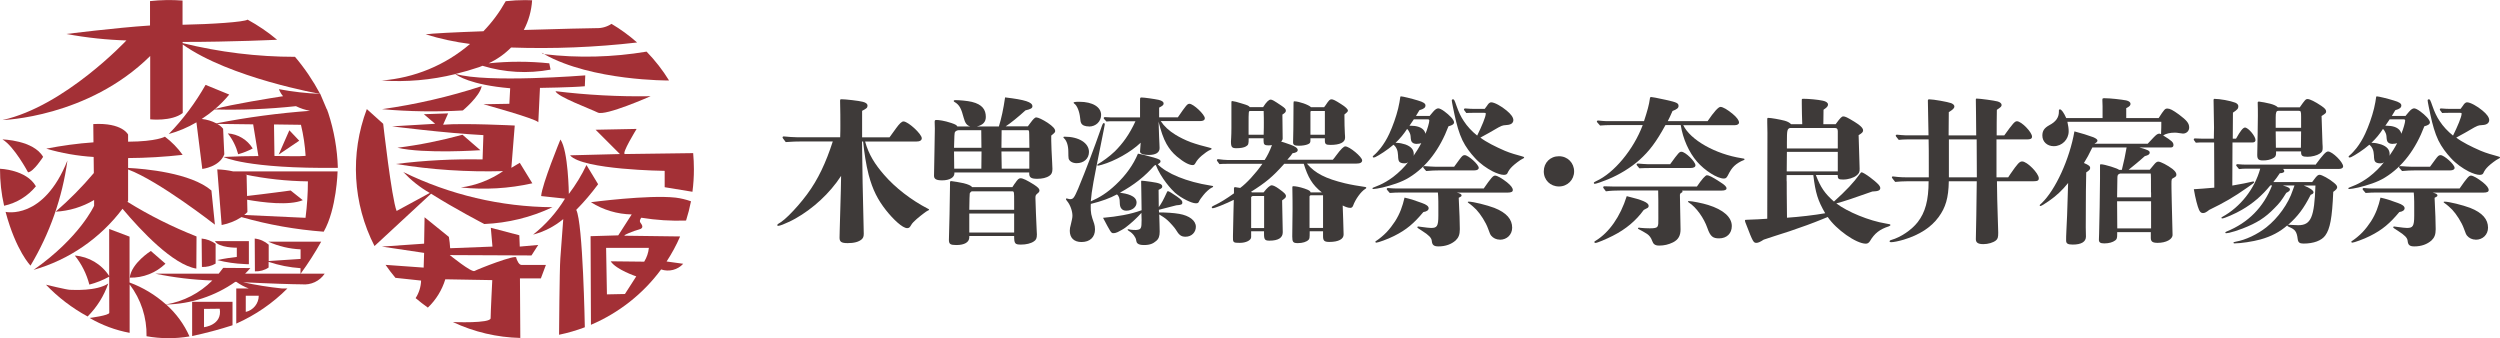 <?xml version="1.0" encoding="UTF-8"?>
<svg id="_レイヤー_2" data-name="レイヤー_2" xmlns="http://www.w3.org/2000/svg" viewBox="0 0 273.63 37.01">
  <defs>
    <style>
      .cls-1 {
        fill: #3e3a39;
      }

      .cls-2 {
        fill: #a33036;
      }
    </style>
  </defs>
  <g id="_レイヤー_2-2" data-name="_レイヤー_2">
    <g id="_レイヤー_1-2">
      <g>
        <path id="_パス_37" class="cls-2" d="M49.82,8.09c.22.18,1.67,1.2,6.02,1.57l-.09,1.7-2.84.05s5.69,1.56,6.01,1.97l.18-3.76s3.53-.05,4.91-.18l.05-1.19s-10.76.86-14.19-.16c.87-.21,1.74-.46,2.59-.75.12-.04.23-.1.35-.14,2.41.74,4.97.88,7.45.42l-.14-.69c-2.21-.23-4.43-.23-6.64,0,.92-.43,1.75-1.01,2.46-1.73,4.6.16,9.21-.02,13.79-.55-.87-.77-1.8-1.45-2.8-2.04-.5.33-1.08.49-1.68.47-.5,0-4.04.08-7.92.2.53-1,.84-2.11.91-3.25-.25,0-.51-.02-.76-.02-.71,0-1.42.04-2.13.12-.67,1.2-1.48,2.3-2.44,3.29-3.12.11-5.75.24-6.32.34,1.59.49,3.21.84,4.86,1.05-2.72,2.33-6.11,3.73-9.68,4,2.71.19,5.43-.05,8.06-.7"/>
        <path id="_パス_38" class="cls-2" d="M56.53,28.19c-.09-.37-4.26,1.28-4.59,1.47s-2.71-1.74-2.71-1.74l8.94.04.74-1.15-2.02.18-.05-1.24-3.12-.82.18,2.06-4.63.18c-.02-.41-.07-.83-.14-1.24l-2.66-2.15-.05,2.89-4.63.32,4.63.69-.05,1.61-4.17-.3c.34.49.7.97,1.08,1.42l2.81.3c-.02.68-.23,1.35-.6,1.92.43.37.88.71,1.34,1.04.89-.85,1.55-1.92,1.91-3.1l5.14.09s-.18,3.58-.18,4.17-4.13.42-4.13.42c2.31,1.09,4.83,1.68,7.38,1.74l-.04-6.52h2.29l.55-1.47h-2.66c-.28,0-.5-.46-.6-.82"/>
        <path id="_パス_39" class="cls-2" d="M65.47,20.17l-1.28-2.11c-.53,1.12-1.18,2.18-1.93,3.17,0,0-.05-4.72-.92-5.96,0,0-2.02,4.91-2.11,6.19l2.61.28c-.92,1.51-2.1,2.84-3.49,3.94,1.21-.32,2.34-.9,3.3-1.7,0,0-.23,3.12-.32,4.31s-.14,8.35-.14,8.35c.96-.2,1.9-.47,2.82-.82,0,0-.2-11.48-.94-12.85.86-.87,1.66-1.81,2.39-2.8"/>
        <g>
          <path class="cls-1" d="M94.69,15.5c.4,1.44,1.09,2.5,2.07,3.63,1.22,1.41,2.95,2.76,4.83,3.73.07.03.1.05.1.09s-.05.07-.17.12c-.1.05-.23.14-.36.24-.5.38-1.23.95-1.42,1.3-.16.28-.24.36-.45.36-.5,0-1.51-.94-2.33-1.98-.87-1.11-1.44-2.19-1.88-3.84-.3-1.16-.49-2.48-.61-3.66h-.12c.05,4.25.07,4.77.17,9.15.02.49.02.75.02.95,0,.3-.07.45-.21.59-.33.3-.87.43-1.55.43s-.89-.14-.89-.59c0-.23,0-.43.02-.9.03-.99.1-3.33.12-4.27.02-.63.02-1.13.03-1.6-1.25,1.93-3.11,3.61-5,4.67-.49.28-1.01.5-1.39.66-.24.09-.4.14-.5.14-.05,0-.1-.03-.1-.07,0-.05.02-.09.12-.16.12-.07.17-.1.3-.19.23-.16.54-.42.85-.73.64-.63,1.39-1.48,2-2.31,1.2-1.61,2.07-3.49,2.81-5.78h-3.26c-.63,0-1.27.02-1.89.07-.33-.43-.35-.47-.35-.5,0-.07.05-.12.14-.12.49.05,1.09.09,1.41.09h4.76c.02-.56.02-1.01.02-1.3,0-.54,0-1.72-.03-2.67,0-.16.03-.19.14-.19.43,0,1.96.17,2.34.28.36.09.52.23.52.42,0,.23-.09.31-.59.57v2.9h3l.73-1.01c.38-.52.61-.73.8-.73.5,0,2,1.37,2,1.84,0,.23-.21.36-.59.36h-5.59Z"/>
          <path class="cls-1" d="M112.49,13.84c.05-.07.17-.24.3-.4.28-.38.47-.59.63-.59.21,0,.71.24,1.25.59.56.38.82.66.82.9,0,.14-.05.19-.43.5v.54c0,.5.05,1.42.1,2.4.02.23.03.57.03.71,0,.38-.09.59-.33.75-.33.23-.8.33-1.34.33-.64,0-.87-.14-.87-.57v-.12h-8.19v.1c0,.45-.54.76-1.34.76-.63,0-.89-.14-.89-.5.03-2.36.09-4.13.09-5.17,0-.31-.02-.56-.02-.73s.05-.21.19-.21c.26,0,.85.07,1.63.33.49.16.61.26.66.38h1.41c-.38-.12-.56-.38-.71-.94-.26-.97-.43-1.41-1.02-1.75-.05-.03-.07-.05-.07-.09,0-.09.05-.1.21-.1.43,0,1.27.07,1.77.19,1.16.28,1.53.87,1.53,1.65,0,.56-.33.89-.97,1.04h2.4c.28-.9.49-1.89.68-3.18,2.2.26,2.99.52,2.99.97,0,.21-.17.31-.76.45-.75.69-1.7,1.46-2.17,1.75h2.45ZM111.07,20.1c.3-.45.43-.59.63-.59.26,0,.69.21,1.46.69.45.3.61.45.61.66,0,.1-.07.21-.21.31-.19.16-.23.21-.23.5s.1,2.93.14,3.59c.02.23.02.31.02.4,0,.42-.09.61-.33.76-.33.23-.85.35-1.41.35-.66,0-.75-.1-.75-.94h-4.91v.14c0,.54-.52.85-1.41.85-.66,0-.82-.1-.82-.57,0-.33.03-1.48.07-2.81.02-.95.05-2.43.05-3.11v-.35c0-.12.03-.16.14-.16.14,0,1.01.16,1.34.23.5.12.85.28.94.43h4.41l.26-.4ZM107.41,14.25h-2.5c-.19.02-.33.1-.4.23-.03.07-.07.42-.09,1.7h3l-.02-1.93ZM104.42,16.58l.02,1.88h2.97l.02-1.88h-3ZM111,22.07c0-1.01,0-1.09-.16-1.13h-4.46c-.07,0-.19.12-.24.23-.02.07-.03.69-.05,1.79h4.91v-.89ZM106.09,23.37v2.08h4.91v-2.08h-4.91ZM112.65,14.74c0-.3,0-.4-.09-.49h-2.93l-.02,1.93h3.06l-.02-1.44ZM109.61,16.58l.03,1.88h3.02v-1.88h-3.06Z"/>
          <path class="cls-1" d="M117.83,17.86c-.43,0-.8-.21-.87-.52-.02-.1-.03-.42-.03-.75,0-.64-.17-1.18-.47-1.46-.05-.05-.07-.07-.07-.1,0-.05.05-.07.14-.07,1.55,0,2.66.69,2.66,1.67,0,.73-.56,1.23-1.35,1.23ZM119.38,22.48c0,.87.03,1.01.38,2.01.05.17.09.38.09.61,0,.87-.56,1.39-1.48,1.39-.83,0-1.28-.47-1.28-1.23,0-.21.03-.4.12-.71.1-.45.17-.69.17-.94,0-.5-.23-1.18-.59-1.61-.1-.12-.12-.16-.12-.21s.03-.07.07-.07.09.02.14.03c.1.03.17.05.24.05.35,0,.45-.14.89-1.16.87-2.1,1.75-4.44,2.48-6.53.19-.57.24-.64.33-.64.07,0,.1.07.1.14,0,.05-.02.16-.09.5l-.33,1.65c-.78,3.87-1.02,5.07-1.11,6.28.97-.42,1.81-.95,2.73-1.82,1.11-1.04,1.93-2.19,2.43-3.4.24.03,1.23.28,1.72.42.64.19.75.26.75.43,0,.1-.05.16-.3.31.95,1.01,3.19,1.93,5.76,2.33.24.03.3.05.3.1s-.03.09-.17.14c-.21.09-.66.5-.89.8-.23.28-.42.54-.5.73-.07.17-.19.17-.36.17-.42,0-1.55-.54-2.26-1.16-.35-.31-1.51-1.55-2.1-3.04l-.17.09c-1.06,1.2-2.2,2.1-3.75,2.95.71.1,1.82.31,1.82,1.08,0,.5-.49.89-1.13.89-.26,0-.45-.09-.57-.28-.09-.12-.14-.35-.14-.61,0-.43-.09-.73-.31-.89-.78.42-1.68.75-2.86,1.04v.16ZM119.19,13.84c-.42,0-.73-.12-.85-.36-.07-.14-.09-.26-.12-.59-.07-.68-.33-1.35-.64-1.55-.05-.03-.07-.07-.07-.1,0-.07.17-.1.63-.1,1.44,0,2.38.57,2.38,1.44,0,.71-.57,1.27-1.32,1.27ZM127.05,13.26c.35.54.9,1.06,1.61,1.49.49.3,1.04.57,1.63.8.64.23,1.48.47,2.01.59.24.05.31.09.31.14s-.03.09-.14.12c-.26.1-.68.42-.94.64-.3.26-.52.5-.68.8-.09.16-.16.23-.3.23-.4,0-.97-.3-1.74-.94-.49-.42-.8-.8-1.13-1.37-.35-.61-.64-1.49-.87-2.45.05,1.61.07,1.98.09,2.38.02.33.02.42.02.52,0,.49-.42.75-1.2.75-.57,0-.94-.14-.94-.36v-.03l.07-.95c-1.09,1.04-2.85,2.01-4.24,2.41-.24.07-.4.1-.43.1-.05,0-.09-.02-.09-.07,0-.03.03-.07.12-.12.42-.24,1.22-.8,1.81-1.37.85-.85,1.58-1.82,2.26-3.3h-2.45c-.24,0-.49,0-.73.03-.28-.3-.3-.33-.3-.36,0-.07.05-.12.14-.12.23.02.52.03.66.03h3.18v-1.88c0-.26.02-.3.16-.3.3,0,1.42.16,1.88.26.36.09.54.21.54.4,0,.16-.09.24-.49.45v1.06h2.05c.92-1.34,1.04-1.48,1.27-1.48.43,0,1.68,1.18,1.68,1.58,0,.21-.19.31-.49.31h-4.36ZM126.91,23.25c.64,0,1.58.05,2.17.16,1.09.19,1.81.73,1.81,1.41,0,.59-.45,1.09-1.13,1.09-.47,0-.71-.17-1.08-.8-.1-.17-.57-.71-.9-1.01-.26-.24-.63-.47-.9-.63.02.78.05,1.42.05,1.89s-.1.78-.38,1.01c-.33.28-.66.45-1.34.45-.71,0-.82-.26-.85-.5-.03-.23-.12-.36-.24-.54-.16-.21-.31-.35-.56-.5-.1-.07-.14-.1-.14-.14s.02-.05.07-.05c.03,0,.16.03.28.05.14.02.33.03.47.03h.12c.54-.05.59-.16.59-1.09,0-.21-.02-.43-.02-.78-.43.49-1.11,1.13-1.74,1.6-.17.14-.61.38-.85.5-.14.07-.31.12-.5.12-.23,0-.31-.17-1.11-1.68,1.58-.14,2.99-.38,4.22-.83-.02-.97-.02-1.22-.03-2.03-.02-.85-.02-.94-.02-1.08,0-.1,0-.12.07-.12.09,0,.42.03,1.02.12.89.12,1.22.26,1.22.5,0,.16-.05.21-.4.38l.02,1.89c.31-.43.5-.78.9-1.65.05-.1.07-.1.1-.1.1,0,.47.23.99.59.5.36.59.47.59.66,0,.21-.12.26-.66.3-.69.17-1.01.26-1.91.49l.02.3h.05Z"/>
          <path class="cls-1" d="M143.07,17.94c.89,1.04,2.03,1.61,4.13,2.12.66.16,1.56.31,2.2.4.1.02.14.03.14.09s-.02.07-.1.12c-.5.31-1.09,1.15-1.34,1.84-.07.17-.16.24-.31.24-.24,0-.5-.09-.83-.26.02.52.09,2.47.1,3.16.02.52-.56.83-1.56.83-.56,0-.69-.14-.69-.63v-.54h-1.46c0,.8-.02.83-.14.95-.21.21-.64.35-1.16.35s-.61-.12-.61-.73c0-1.32.05-2.62.03-3.94l-.02-1.44c0-.09.03-.12.12-.12.21,0,.66.07,1.22.26.54.19.61.26.66.42h1.23c-1.06-.83-1.53-1.68-1.98-3.13h-2.14c-1.28,1.44-2.03,2.05-3.63,3.06l.1.07h1.27c.38-.5.71-.78.89-.78.16,0,.45.14.78.38.63.45.78.61.78.8,0,.16-.09.24-.42.47.03,1.55.07,3.35.07,3.49,0,.61-.49.92-1.46.92-.49,0-.59-.12-.59-.73v-.3h-1.41v.64c0,.35-.56.63-1.23.63-.75,0-.78-.02-.76-.75.03-2.33.09-3.51.09-3.96-1.01.49-2.08.92-2.31.92-.07,0-.1-.05-.1-.1s0-.07.17-.16c.75-.35,1.44-.78,2.26-1.37v-.54c0-.09.05-.14.12-.14.05,0,.36.05.56.09.69-.5,1.67-1.56,2.43-2.64h-3.92c-.26,0-.52,0-.78.03-.26-.35-.28-.38-.28-.42,0-.07.05-.12.14-.12.36.05.82.09,1.04.09h4.05c.31-.49.54-.94.8-1.63-.23.03-.31.03-.38.03-.43,0-.54-.09-.54-.5v-.28h-1.63c0,.64-.02.73-.31.9-.21.12-.56.19-1.04.19s-.59-.12-.59-.73c0-.14.05-.56.05-1.48v-2.81c0-.12.03-.14.1-.14.19.02.54.1,1.09.28.63.19.69.23.82.38h1.46c.36-.57.63-.82.82-.82.17,0,.33.09,1.15.64.42.28.52.4.52.57,0,.14-.07.23-.38.43,0,.87.03,1.75.03,2.62,0,.12-.07.24-.17.33.19.05.5.16,1.04.35.49.17.78.38.78.57s-.19.31-.57.36c-.16.24-.17.26-.57.71h4.98c.16-.17.26-.33.33-.42.59-.8.87-1.04,1.04-1.04.45,0,1.84,1.15,1.84,1.53,0,.23-.21.35-.61.35h-5.4ZM138.31,14.75c.02-.57.02-1.02.02-1.3s0-.75-.02-1.3h-1.48c-.17,0-.17.03-.17,1.51v1.09h1.65ZM137.13,21.45c-.07,0-.14.05-.19.12v3.39h1.42v-3.51h-1.23ZM144.92,11.74s.1-.12.16-.21c.38-.57.47-.66.66-.66.17,0,.42.12,1.04.52.5.31.75.56.75.71,0,.1-.05.17-.38.43,0,1.01.02,1.46.05,2.12.02.17.02.33.02.43,0,.5-.56.78-1.6.78-.5,0-.61-.09-.61-.47v-.26h-1.58v.21c0,.28-.05.35-.28.45-.24.1-.59.16-.99.16-.47,0-.63-.09-.63-.36,0-.14.03-1.22.03-1.46l.02-2.85c0-.16.02-.19.09-.19.49,0,1.58.38,1.82.64h1.42ZM143.43,21.38c-.09.05-.1.09-.1.12v3.45h1.48v-3.58h-1.37ZM143.52,12.14s-.09.05-.09.09v2.52h1.58v-2.6h-1.49Z"/>
          <path class="cls-1" d="M156.49,12.67l.38-.45c.24-.28.42-.36.56-.36.12,0,.38.12.66.33.26.19.54.43.75.66.19.21.31.42.31.54,0,.19-.19.33-.61.43-.94,2.48-2.38,4.43-4.31,5.61-.83.52-1.93.85-2.9,1.09-.36.09-.9.17-1.01.17-.07,0-.1-.02-.1-.07s.03-.07.12-.1c.14-.05.4-.16.68-.28.43-.19.97-.5,1.46-.87.64-.49,1.25-1.09,1.65-1.63-.1.09-.24.14-.42.14-.3,0-.52-.09-.59-.24-.05-.1-.09-.24-.1-.64-.02-.54-.19-.92-.5-1.16-.64.56-1.58,1.16-1.98,1.35-.07.03-.16.05-.19.05-.05,0-.1-.03-.1-.07,0-.07.03-.1.14-.19.21-.17.5-.49.73-.78.33-.43.66-.95.94-1.56.38-.82.75-1.86.97-2.76.1-.45.21-.97.23-1.23,0-.09.03-.1.1-.1.16,0,1.13.23,1.84.45.59.17.82.33.82.54,0,.23-.16.38-.66.52-.14.24-.3.5-.38.63h1.53ZM155.79,23.21c-1.02,1.22-1.84,1.94-3.21,2.62-.68.35-1.77.73-1.94.73-.05,0-.1-.03-.1-.09s.03-.07.14-.14c.26-.17.73-.54,1.09-.92.33-.35.66-.78.92-1.18.54-.85.82-1.65,1.04-2.6.66.14,1.28.36,1.91.59.49.17.73.36.73.57,0,.19-.17.36-.57.42ZM162.39,20.64c.83-1.2,1.04-1.42,1.25-1.42.24,0,.75.3,1.3.73.43.35.64.62.64.85,0,.19-.17.28-.57.28h-5.56c.35.09.52.17.52.31,0,.1-.07.14-.31.26.02.69.05,1.37.09,2.07.02.5.03,1.09.03,1.37,0,.59-.14.92-.45,1.22-.47.42-1.11.66-1.89.66-.54,0-.69-.19-.73-.61-.03-.33-.33-.63-1.04-1.08-.49-.31-.54-.35-.54-.4s.03-.09.09-.09.3.03.54.07c.24.03.64.09.87.09.64,0,.8-.17.8-1.34v-.94c0-.43,0-.83-.02-1.18,0-.09-.02-.35-.03-.42h-4.05c-.4,0-.82.02-1.22.05-.31-.35-.33-.38-.33-.42,0-.07.05-.12.14-.12.3.03.69.05.89.05h9.58ZM155.1,15.75c-.24,0-.42-.05-.52-.16-.14-.12-.16-.28-.19-.71-.02-.21-.12-.42-.21-.56-.03-.05-.12-.17-.17-.21-.4.61-.73,1.01-1.27,1.53h.21c.21,0,.57.07.87.17.63.23.92.57.92,1.06,0,.05,0,.12-.03.19.31-.45.57-.85.85-1.39-.16.05-.28.07-.45.07ZM154.74,13.07c-.14.21-.35.52-.47.69h.14c.16,0,.31.02.45.03.64.09,1.06.38,1.16.85.21-.49.42-1.23.42-1.44,0-.09-.05-.14-.16-.14h-1.55ZM159.16,18.25l.57-.78c.3-.4.38-.49.59-.49.38,0,1.53,1.02,1.53,1.39,0,.17-.17.28-.49.28h-3.78c-.49,0-.99.02-1.48.07-.31-.35-.33-.38-.33-.42,0-.07.05-.12.14-.12.42.03.97.07,1.23.07h2.01ZM162.51,11.91c.1-.14.17-.23.26-.35.1-.16.24-.36.45-.36.35,0,1.11.42,1.67.89.49.4.75.76.75,1.06,0,.17-.1.35-.28.43s-.3.1-.8.14c-.21.02-.73.31-1.58.82-.24.14-.54.3-.95.52.63.49,1.68,1.01,2.67,1.44.61.26,1.37.47,1.82.59.26.07.3.09.3.16,0,.05-.09.09-.19.14-.23.1-.87.59-1.11.83-.26.26-.38.42-.54.76-.05.1-.19.16-.38.16-.3,0-.73-.14-1.22-.38-.64-.33-1.37-.83-1.94-1.46-.5-.54-1.01-1.2-1.37-1.94-.38-.8-.63-1.7-.87-2.81-.1-.47-.3-1.41-.3-1.56,0-.07.05-.12.14-.12.1,0,.14.02.4.78.21.59.45,1.13.78,1.61.36.56.89,1.13,1.46,1.58.5-1.02.94-2.05.94-2.4,0-.07-.03-.09-.16-.09h-1.22c-.24,0-.5,0-.75.02-.24-.31-.26-.35-.26-.38,0-.07.05-.12.14-.12.33.03.78.05.99.05h1.15ZM164.16,26.23c-.38,0-.73-.17-.94-.43-.09-.1-.16-.24-.35-.78-.24-.68-.82-1.58-1.28-2.07-.23-.23-.52-.5-.85-.73-.05-.03-.09-.07-.09-.1s.03-.05.1-.05c.49,0,2.01.38,2.8.68,1.37.54,1.96,1.27,1.96,2.17,0,.75-.56,1.32-1.35,1.32Z"/>
          <path class="cls-1" d="M184.23,13.69c.78,1.63,3.52,3.18,6.41,3.63.26.03.3.05.3.12,0,.05-.03.07-.12.1-.33.12-.75.38-1.01.63-.26.26-.42.49-.71,1.06-.14.26-.23.31-.43.31-.71,0-2.08-.87-2.92-1.84-.89-1.02-1.55-2.5-1.79-4.01h-1.67c-1.01,1.84-1.75,2.83-2.85,3.82-.92.82-2.2,1.61-3.45,2.12-.57.24-1.3.49-1.44.49-.07,0-.1-.03-.1-.09,0-.07.03-.1.26-.21,1.94-.87,4.08-3.44,5.09-6.13h-3.47c-.4,0-.8.02-1.2.05-.33-.36-.35-.4-.35-.43,0-.07.05-.12.14-.12.3.03.69.07.89.07h4.13c.38-1.15.56-1.84.63-2.38.03-.23.05-.26.16-.26.09,0,.61.09,1.6.31,1.16.26,1.39.35,1.39.66,0,.23-.16.36-.66.56-.16.38-.4.89-.52,1.11h4.36c.71-1.04,1.18-1.56,1.41-1.56.26,0,.78.3,1.35.78.43.36.68.69.68.94,0,.16-.19.28-.43.28h-5.64ZM180.17,22.84c-.07.03-.1.05-.26.14-.83,1.15-1.94,2.1-3.39,2.83-.75.38-1.7.78-1.89.78-.07,0-.12-.03-.12-.09,0-.07.02-.09.17-.17,1.44-.89,2.66-2.6,3.37-4.86,1.74.42,2.4.71,2.4,1.06,0,.1-.05.19-.14.24l-.14.07ZM185.72,20.43c.56-.82.94-1.25,1.11-1.25.21,0,.59.19,1.39.71.57.36.75.54.75.73,0,.16-.19.24-.54.24h-4.31s.03.07.03.1c0,.07-.02.09-.12.14-.09.03-.12.09-.16.21.07,3.8.07,3.37.07,3.8,0,.64-.21,1.11-.83,1.42-.49.24-.97.35-1.51.35-.45,0-.64-.16-.76-.5-.12-.36-.33-.62-.57-.78-.3-.19-.64-.38-.82-.47-.12-.05-.17-.09-.17-.14,0-.03.02-.07.09-.07h.05l.14.02c.35.03.63.05,1.01.05.99,0,.94-.14.94-1.08,0-1.61,0-2.62-.02-3.06h-4.17c-.5,0-1.04.02-1.55.09-.28-.36-.3-.4-.3-.43,0-.07.05-.12.14-.12.38.02.89.03,1.13.03h8.98ZM182.81,17.96c.92-1.27,1.01-1.35,1.23-1.35.42,0,1.53,1.08,1.53,1.48,0,.19-.19.3-.56.3h-4.24c-.43,0-.9,0-1.34.03-.28-.33-.3-.36-.3-.4,0-.07.05-.12.14-.12.36.03.83.07,1.06.07h2.47ZM188.17,26.09c-.68,0-.97-.19-1.3-1.15-.36-1.04-1.2-2.26-2.03-2.78-.05-.03-.09-.07-.09-.1s.03-.05.1-.05c.33,0,1.51.23,2.1.42,1.68.52,2.6,1.34,2.6,2.31,0,.82-.56,1.35-1.39,1.35Z"/>
          <path class="cls-1" d="M198.75,19.16c.52,1.35.97,2.01,1.98,2.9,1.35-1.22,2.15-2.07,2.81-2.99.12-.17.16-.21.23-.21.09,0,.5.24.9.54.83.63,1.13.94,1.13,1.18,0,.26-.23.36-.87.38-1.93.69-3.19,1.11-3.94,1.3,1.23.94,3.61,1.91,5.4,2.2.43.07.52.09.52.16s-.05.1-.19.16c-.97.31-1.55.76-2.05,1.61-.12.19-.26.28-.45.28-1.06,0-3.26-1.56-4.17-2.92-.21.09-.43.17-.64.26-.97.4-2.2.85-3.54,1.3-.09.03-.66.21-1.68.54-.21.07-.59.19-1.15.38-.4.26-.61.35-.8.35-.31,0-.38-.09-1.11-2l-.09-.23c-.03-.09-.05-.16-.05-.21,0-.09.03-.09.5-.1.4,0,1.49-.07,1.94-.1l.02-9.39c0-.54-.02-.64-.02-1.08v-.43c0-.1.02-.14.09-.14.33,0,1.27.17,1.81.31.3.09.49.17.71.38h1.22c-.02-.73-.05-1.46-.05-2.19v-.47c0-.09.03-.12.16-.12.57,0,1.6.09,2.14.21.36.07.57.23.57.42,0,.17-.1.31-.49.57l-.02,1.58h1.35c.5-.69.66-.85.83-.85.21,0,.43.1,1.23.59.63.38.94.69.94.94,0,.19-.12.3-.49.52.03.78.09,2.66.09,2.95,0,.19.02.56.02.71.02.38-.07.54-.33.75-.31.26-.92.45-1.48.45-.5,0-.59-.07-.59-.5h-2.4ZM195.58,16.62l-.02,2.14h5.59v-2.14h-5.57ZM195.56,19.84c0,.42,0,1.75.03,3.99,1.35-.09,2.99-.28,4.18-.49-.8-1.39-1.06-2.19-1.3-4.18h-2.92v.68ZM201.15,14.37c0-.26-.09-.36-.31-.36h-4.93c-.3.1-.33.26-.33,1.58v.66h5.57v-1.88Z"/>
          <path class="cls-1" d="M219.8,19.41c.09-.14.14-.23.23-.35.8-1.16,1.01-1.39,1.3-1.39.54,0,1.82,1.3,1.82,1.84,0,.26-.14.33-.64.33h-3.94c.02,2.66.14,5.02.14,5.63,0,.49-.05.69-.26.85-.3.24-.85.4-1.37.4-.57,0-.82-.16-.82-.54,0-.14.03-1.6.05-2.57,0-.09.03-2.73.05-3.77h-3.06c-.03,1.81-.35,2.88-1.11,3.91-.82,1.13-2.1,1.96-3.82,2.48-.54.16-1.11.28-1.39.28-.1,0-.16-.03-.16-.09,0-.07.05-.12.19-.16,1.01-.28,2.22-1.09,2.88-1.94.83-1.06,1.2-2.4,1.2-4.48h-2.31c-.49,0-.92.03-1.35.07l-.26-.33c-.07-.09-.1-.14-.1-.17,0-.05.03-.1.12-.1.23.03.75.1,1.51.1h2.41v-1.27c0-.75,0-2.66-.02-2.88h-2.38c-.3,0-.59.02-.89.05-.31-.38-.33-.42-.33-.45,0-.07.05-.12.14-.12.31.03.73.07.92.07h2.53c-.05-3.25-.07-3.63-.07-3.78,0-.1.03-.16.14-.16.47,0,2.03.28,2.41.42.21.09.35.21.35.35,0,.21-.16.36-.61.63l-.02,2.55h3.02c0-.99,0-1.27-.02-2.34l-.02-1.55c0-.12.02-.14.1-.14.35,0,1.91.21,2.27.31.28.07.45.23.45.38,0,.17-.07.24-.52.54-.02,1.22-.02,1.6-.02,2.8h.83c.95-1.32,1.15-1.55,1.39-1.55.49,0,1.65,1.2,1.65,1.68,0,.23-.16.31-.57.31h-3.32v4.15h1.23ZM216.35,15.26h-3.04v4.15h3.06l-.02-4.15Z"/>
          <path class="cls-1" d="M236.27,12.92c.61-.94.69-1.04.95-1.04.28,0,.59.16,1.28.66.85.64,1.11.95,1.11,1.42,0,.38-.3.66-.68.66-.07,0-.21-.02-.38-.05-.28-.05-.36-.05-.56-.05-.45,0-.92.1-1.23.3.95.59,1.13.75,1.13,1.06,0,.16-.1.26-.28.26h-3.45c.94.26,1.13.36,1.13.57,0,.17-.14.28-.54.38-.31.26-.59.54-.9.78l-.87.71h2.31c.17-.19.26-.3.45-.54.19-.24.33-.35.49-.35.26,0,1.02.4,1.55.8.31.26.43.43.43.63,0,.16-.09.24-.31.35s-.23.14-.23.66c0,.09,0,.71.03,1.86l.09,3.7c.02.5-.71.89-1.63.89-.56,0-.75-.14-.75-.54v-.63h-3.68v.19c0,.45-.03.57-.21.71-.28.21-.69.33-1.2.33-.43,0-.61-.1-.59-.45l.02-.61c.03-1.25.1-4.51.1-6.04v-1.44c0-.09.03-.12.1-.12.4,0,1.89.47,1.98.61h.31c.23-.92.38-1.63.52-2.45h-3.75c-.38.8-.59,1.16-.92,1.7.54.23.68.35.68.54,0,.16-.05.23-.43.49-.02.59-.05,2.8-.05,6.02,0,.5.02.97.02,1.01,0,.56-.5.87-1.44.87-.56,0-.73-.12-.73-.45,0-.24,0-.56.03-1.08.05-.64.1-2.15.19-5.21-.69.85-1.3,1.41-2.12,1.98-.5.35-.82.54-.92.54-.03,0-.07-.03-.07-.07,0-.05.02-.07.21-.24,1.51-1.44,3.06-4.81,3.59-7.86.64.16,1.63.47,2.07.64.31.14.45.24.45.38,0,.1-.09.19-.33.33h5.83c.31-.33.57-.61.64-.68.3-.31.45-.42.61-.42.05,0,.1,0,.21.05.03-.68.03-.87.03-1.35h-10.28c.1.47.14.73.14,1.04,0,.9-.73,1.63-1.63,1.63-.73,0-1.25-.49-1.25-1.16,0-.52.21-.83.75-1.13.73-.38,1.06-.85,1.06-1.48v-.14c0-.07.05-.12.12-.12.16,0,.43.38.68.95h3.98v-1.3c0-.09-.02-.3-.02-.61v-.07c0-.17.02-.19.23-.19.64,0,1.84.14,2.38.24.31.07.47.21.47.38s-.12.3-.47.47v1.08h3.54ZM235.43,21.06c0-1.28,0-2.01-.03-2.07h-3.35c-.28.12-.3.16-.3.63-.02,1.04-.03,1.7-.03,1.98h3.72v-.54ZM231.72,22.03l.02,2.97h3.7v-2.97h-3.72Z"/>
          <path class="cls-1" d="M244.73,15.19c.5-.89.78-1.23.99-1.23.35,0,1.15.94,1.15,1.37,0,.16-.12.26-.3.26h-2.22l-.02,4.72c1.11-.19,1.65-.3,2.14-.42.07-.02.12-.03.16-.03.05,0,.09.03.09.09s-.05.09-.76.59c-1.48,1.04-2.5,1.63-4.15,2.43-.33.26-.49.35-.69.35-.19,0-.31-.1-.43-.35-.17-.38-.4-1.25-.57-2.26.85-.05,1.02-.07,2.24-.17l-.02-4.95h-1.13c-.28,0-.59,0-.87.03-.21-.28-.23-.31-.23-.35,0-.07.05-.12.14-.12.28.02.66.03.83.03h1.23c0-.42.02-.82.02-1.23l-.05-2.99c0-.1.02-.14.09-.14.61,0,1.75.21,2.29.42.21.09.33.23.33.38,0,.26-.07.36-.59.71l-.02,2.85h.36ZM253.42,18.06c.85-1.15,1.16-1.48,1.39-1.48.47,0,1.65,1.16,1.65,1.63,0,.17-.17.28-.45.28h-6.13c.1.09.14.16.14.23,0,.16-.17.23-.49.24-.28.42-.38.56-.71.97h4.25c.09-.12.16-.21.21-.28.31-.42.43-.52.61-.52.23,0,1.04.43,1.56.87.26.21.36.35.36.5,0,.14-.14.3-.43.5-.12,2.88-.35,4.05-.87,4.77-.4.56-1.27.89-2.38.89-.43,0-.59-.12-.64-.49-.1-.82-.28-1.06-.97-1.34-.1-.05-.16-.09-.16-.14v-.03c-.83.73-1.77,1.22-2.95,1.55-.83.23-2.15.43-2.85.43-.07,0-.1-.02-.1-.07s.05-.09.26-.12c1.08-.19,2.36-.8,3.35-1.58,1.27-1.01,2.4-2.57,2.88-4.05.14-.4.16-.45.19-.52h-1.28c.59.17.78.28.78.43,0,.14-.1.23-.4.38-.56.89-.73,1.11-1.3,1.68-1.01,1.04-1.91,1.61-3.47,2.22-.64.24-1.08.38-1.48.47-.17.03-.28.05-.33.05s-.09-.02-.09-.07.02-.07.14-.12c2.38-.97,4.03-2.64,4.98-5.05h-.19c-.9,1.11-1.91,1.98-3.11,2.67-.66.4-1.94.95-2.15.95-.05,0-.1-.02-.1-.07,0-.03.03-.07.1-.1,1.98-1.08,3.54-3.07,4.15-5.28h-1.56c-.24,0-.52.02-.76.05-.3-.35-.31-.38-.31-.42,0-.07.05-.12.14-.12.3.03.69.05.89.05h7.64ZM251.72,11.74c.56-.8.64-.9.85-.9.24,0,.82.28,1.51.75.38.26.52.42.52.61,0,.17-.05.21-.5.5.07,2.2.09,2.62.1,3.02.02.21.02.38.02.5,0,.31-.07.43-.35.61-.28.19-.85.33-1.3.33-.56,0-.71-.1-.71-.49v-.1h-2.74v.19c0,.3-.07.43-.35.57-.31.16-.64.23-1.08.23-.49,0-.63-.14-.63-.61.02-1.42.07-2.86.07-4.27,0-.49,0-.97-.02-1.44,0-.1.05-.12.16-.12s.97.16,1.2.23c.4.1.69.24.85.4h2.4ZM251.86,12.76c0-.57-.03-.63-.26-.63h-2.24c-.21,0-.28.17-.28.71v1.15h2.78v-1.23ZM249.08,14.38c.02.92.02,1.13.02,1.79h2.74l.02-1.79h-2.78ZM252.16,20.31c.64.24,1.06.54,1.06.73,0,.12-.07.19-.31.28-.76,1.49-1.39,2.34-2.48,3.3.03,0,.07-.02.12-.02.21,0,.54.05.99.05,1.41,0,1.77-.87,1.89-4.34h-1.27Z"/>
          <path class="cls-1" d="M263.3,12.67l.38-.45c.24-.28.42-.36.56-.36.12,0,.38.12.66.33.26.19.54.43.75.66.19.21.31.42.31.54,0,.19-.19.33-.61.43-.94,2.48-2.38,4.43-4.31,5.61-.83.52-1.93.85-2.9,1.09-.36.09-.9.17-1.01.17-.07,0-.1-.02-.1-.07s.03-.07.12-.1c.14-.05.4-.16.68-.28.43-.19.97-.5,1.46-.87.64-.49,1.25-1.09,1.65-1.63-.1.09-.24.14-.42.14-.3,0-.52-.09-.59-.24-.05-.1-.09-.24-.1-.64-.02-.54-.19-.92-.5-1.16-.64.56-1.58,1.16-1.98,1.35-.07.03-.16.05-.19.05-.05,0-.1-.03-.1-.07,0-.07.03-.1.14-.19.21-.17.5-.49.73-.78.33-.43.66-.95.94-1.56.38-.82.75-1.86.97-2.76.1-.45.21-.97.23-1.23,0-.09.03-.1.1-.1.16,0,1.13.23,1.84.45.59.17.82.33.82.54,0,.23-.16.38-.66.52-.14.24-.3.5-.38.63h1.53ZM262.61,23.21c-1.02,1.22-1.84,1.94-3.21,2.62-.68.35-1.77.73-1.94.73-.05,0-.1-.03-.1-.09s.03-.07.14-.14c.26-.17.73-.54,1.09-.92.33-.35.66-.78.92-1.18.54-.85.82-1.65,1.04-2.6.66.14,1.28.36,1.91.59.49.17.73.36.73.57,0,.19-.17.36-.57.42ZM269.2,20.64c.83-1.2,1.04-1.42,1.25-1.42.24,0,.75.3,1.3.73.43.35.64.63.64.85,0,.19-.17.28-.57.28h-5.56c.35.09.52.17.52.31,0,.1-.07.14-.31.26.02.69.05,1.37.09,2.07.02.5.03,1.09.03,1.37,0,.59-.14.92-.45,1.22-.47.42-1.11.66-1.89.66-.54,0-.69-.19-.73-.61-.03-.33-.33-.63-1.04-1.08-.49-.31-.54-.35-.54-.4s.03-.09.09-.09.3.03.54.07c.24.03.64.09.87.09.64,0,.8-.17.8-1.34v-.94c0-.43,0-.83-.02-1.18,0-.09-.02-.35-.03-.42h-4.05c-.4,0-.82.02-1.22.05-.31-.35-.33-.38-.33-.42,0-.07.05-.12.14-.12.3.03.69.05.89.05h9.58ZM261.91,15.75c-.24,0-.42-.05-.52-.16-.14-.12-.16-.28-.19-.71-.02-.21-.12-.42-.21-.56-.03-.05-.12-.17-.17-.21-.4.61-.73,1.01-1.27,1.53h.21c.21,0,.57.07.87.17.63.23.92.57.92,1.06,0,.05,0,.12-.03.19.31-.45.57-.85.85-1.39-.16.05-.28.07-.45.07ZM261.55,13.07c-.14.21-.35.52-.47.69h.14c.16,0,.31.02.45.03.64.09,1.06.38,1.16.85.21-.49.42-1.23.42-1.44,0-.09-.05-.14-.16-.14h-1.55ZM265.97,18.25l.57-.78c.3-.4.38-.49.59-.49.38,0,1.53,1.02,1.53,1.39,0,.17-.17.28-.49.28h-3.78c-.49,0-.99.02-1.48.07-.31-.35-.33-.38-.33-.42,0-.07.05-.12.14-.12.42.03.97.07,1.23.07h2.01ZM269.32,11.91c.1-.14.17-.23.26-.35.1-.16.24-.36.45-.36.35,0,1.11.42,1.67.89.49.4.75.76.75,1.06,0,.17-.1.35-.28.43-.17.09-.3.1-.8.14-.21.02-.73.31-1.58.82-.24.14-.54.3-.95.52.63.49,1.68,1.01,2.67,1.44.61.26,1.37.47,1.82.59.26.07.3.09.3.16,0,.05-.09.09-.19.14-.23.1-.87.59-1.11.83-.26.26-.38.42-.54.76-.05.1-.19.16-.38.16-.3,0-.73-.14-1.22-.38-.64-.33-1.37-.83-1.94-1.46-.5-.54-1.01-1.2-1.37-1.94-.38-.8-.63-1.7-.87-2.81-.1-.47-.3-1.41-.3-1.56,0-.07.05-.12.14-.12.1,0,.14.02.4.78.21.59.45,1.13.78,1.61.36.56.89,1.13,1.46,1.58.5-1.02.94-2.05.94-2.4,0-.07-.03-.09-.16-.09h-1.22c-.24,0-.5,0-.75.02-.24-.31-.26-.35-.26-.38,0-.07.05-.12.14-.12.33.03.78.05.99.05h1.15ZM270.97,26.23c-.38,0-.73-.17-.94-.43-.09-.1-.16-.24-.35-.78-.24-.68-.82-1.58-1.28-2.07-.23-.23-.52-.5-.85-.73-.05-.03-.09-.07-.09-.1s.03-.05.1-.05c.49,0,2.01.38,2.8.68,1.37.54,1.96,1.27,1.96,2.17,0,.75-.56,1.32-1.35,1.32Z"/>
          <path class="cls-1" d="M168.97,18.76c0-.95.7-1.66,1.66-1.66s1.66.74,1.66,1.66-.72,1.65-1.66,1.65-1.66-.7-1.66-1.65Z"/>
        </g>
        <path id="_パス_40" class="cls-2" d="M75.89,16.76s-7.07.1-7.49.1,1.28-2.75,1.28-2.75l-4.49.09,2.66,2.66-5.46.14c1.38,1.6,10.36,1.7,10.36,1.7v1.79l3.04.5c.11-.82.16-1.65.16-2.48,0-.59-.03-1.17-.08-1.74"/>
        <path id="_パス_41" class="cls-2" d="M59.42,5.9s.1.01.14.02c-.09-.05-.19-.1-.28-.16l.14.14Z"/>
        <path id="_パス_42" class="cls-2" d="M59.56,5.93c5.25,2.95,13.67,2.88,13.67,2.88-.7-1.14-1.53-2.2-2.46-3.16-3.7.62-7.48.72-11.21.28"/>
        <path id="_パス_43" class="cls-2" d="M64.69,22.14c1.33.84,2.87,1.3,4.45,1.33l-1.47,2.29-3.03.09.04,9.7c3.05-1.3,5.71-3.39,7.68-6.06.86.29,1.81.05,2.42-.62l-1.82-.25c.57-.87,1.07-1.79,1.48-2.74,0,0-5.67-.08-6.04-.08s1.01-.55,1.56-.69.32-.5.14-.73.09-.55.09-.55c1.62.26,3.26.37,4.9.31.22-.69.4-1.4.54-2.11-.54-.19-1.11-.33-1.68-.4-2.98-.33-9.26.5-9.26.5M71.02,27.13c-.05.54-.23,1.05-.51,1.51l-3.67-.04c.6.92,2.8,1.65,2.8,1.65l-1.24,1.93-1.97.04-.09-5.09s4.68,0,4.68,0Z"/>
        <path id="_パス_44" class="cls-2" d="M53,24.52c2.59-.11,5.13-.73,7.47-1.84-5.66-.04-11.24-1.36-16.33-3.85.85.9,1.82,1.68,2.9,2.29l-3.63,1.97c-.55-1.38-1.47-9.54-1.47-9.54l-1.79-1.61c-1.85,4.89-1.54,10.34.84,14.99l6.19-5.73c2.6,1.65,5.81,3.31,5.81,3.31"/>
        <path id="_パス_45" class="cls-2" d="M58.27,20.07l-1.38-2.25-.92.55.37-4.63s-5.55-.28-7.84-.09l.55-1.24-2.66.09,1.24,1.05-4.72.28s5.69.73,10,.96l-.09,2.66c-3.17-.06-6.34.1-9.49.5,3.88.63,7.81.89,11.74.78-1.38.95-2.97,1.57-4.63,1.79,2.62.27,5.27.12,7.84-.46"/>
        <path id="_パス_46" class="cls-2" d="M50.61,14.75c-2.33.64-4.71,1.12-7.11,1.42,2.93.69,9.08.27,9.08.27l-1.97-1.7h0Z"/>
        <path id="_パス_47" class="cls-2" d="M50.66,12.09s1.88-1.56,2.06-2.66c-3.56,1.16-7.21,2-10.91,2.52,2.94.26,5.9.31,8.85.14"/>
        <path id="_パス_48" class="cls-2" d="M65.43,12.32c.82.41,5.78-1.79,5.78-1.79-3.48.06-6.96-.13-10.41-.55.18.6,3.81,1.93,4.63,2.34"/>
        <path id="_パス_22" class="cls-2" d="M.27,13.14s9.34-.26,16.17-7.01v6.93s2.34.26,3.56-.69v-7.5c5.16,3.67,15.04,5.41,15.04,5.41-.77-1.45-1.69-2.81-2.75-4.06-4.15,0-8.27-.51-12.3-1.5v-.13c5.5,0,10.34-.24,10.34-.24-1-.84-2.08-1.57-3.23-2.2-.37.26-3.93.5-7.12.56V.06c-1.18-.09-2.37-.07-3.56.06v2.67c-3.82.25-9.15.93-9.15.93,2.21.41,4.45.65,6.69.71h-.13S7.09,11.63.27,13.14"/>
        <path id="_パス_23" class="cls-2" d="M24.93,14.6c.54.67.92,1.45,1.14,2.28.55-.15,1.08-.36,1.59-.63-.59-.96-1.6-1.57-2.73-1.65"/>
        <path id="_パス_24" class="cls-2" d="M14.21,30.39c1.45.03,2.86-.52,3.9-1.53l-1.6-1.39s-2.12,1.32-2.31,2.92"/>
        <path id="_パス_25" class="cls-2" d="M3.68,29.54c3.88-1.11,7.3-3.46,9.73-6.69,2.08,2.47,5.52,6.12,8.08,6.55l.02-3.52c-2.63-1.04-5.16-2.3-7.56-3.79.02-.03.05-.07.07-.1v-3.44c3.37,1.25,9.5,6.04,9.5,6.04l-.38-3.74c-2.26-1.94-7.32-2.38-9.12-2.47v-1.08c1.99-.01,3.99-.13,5.97-.35-.54-.76-1.2-1.43-1.94-1.99,0,0-.88.53-4.03.55v-.78s-.62-1.33-3.81-1.15l.02,2c-1.74.12-3.46.36-5.17.69,1.69.5,3.43.8,5.19.91l.02,1.76c-1.28,1.52-2.68,2.93-4.18,4.23,1.49-.08,2.93-.52,4.21-1.28v.63s-1.56,3.47-6.61,7.01"/>
        <path id="_パス_26" class="cls-2" d="M11.85,31.03c-1.31.87-3.88.69-4.2.69s-2.62-.56-2.62-.56c1.33,1.39,2.87,2.56,4.56,3.48,1.02-1.02,1.79-2.25,2.26-3.61"/>
        <path id="_パス_27" class="cls-2" d="M.61,23.19c1.15,4.29,2.73,5.88,2.73,5.88,2.11-3.52,3.48-7.43,4.04-11.5-2.62,6.58-6.77,5.62-6.77,5.62"/>
        <path id="_パス_28" class="cls-2" d="M3.07,18.86c.6-.04,1.65-1.69,1.65-1.69-1.05-1.83-4.45-1.91-4.45-1.91,1.28.75,2.8,3.6,2.8,3.6"/>
        <path id="_パス_29" class="cls-2" d="M3.93,20.39C2.89,18.56,0,18.47,0,18.47c0,1.36.14,2.72.45,4.05,1.37-.3,2.59-1.05,3.48-2.13"/>
        <path id="_パス_30" class="cls-2" d="M21.03,36.78c1.49-.32,2.97-.71,4.42-1.18v-2.57h-4.42v3.76h0ZM22.33,33.81l1.72-.02c.3,1.81-1.72,2.02-1.72,2.02v-2Z"/>
        <path id="_パス_31" class="cls-2" d="M23.78,18.54l.48,6.09c.77-.15,1.51-.44,2.17-.87,2.94.84,5.95,1.37,9,1.6,1.42-2.48,1.52-6.6,1.52-6.6h-11.43c-.57-.13-1.15-.2-1.74-.22M33.7,19.86c0,1.33-.09,2.66-.26,3.98l-6.71-.31c.12-.1.24-.2.35-.32l-.03-1.35c1.7.3,4.58.67,6.09.05l-1.33-1.06s-2.79.38-4.77.6l-.05-2.29-.18-.06c2.26.47,4.57.72,6.88.75"/>
        <path id="_パス_32" class="cls-2" d="M35.16,26.45h-5.8c1.12.5,2.32.79,3.54.84v1.05l-3.49.23v-1.79c-.43-.37-.96-.61-1.53-.67l.02,3.59c.53.02,1.06-.12,1.5-.42v-.62c1.13.38,2.3.61,3.49.69v.6h-6.06c.2-.19.39-.39.57-.61l-2.97-.02c-.16.22-.33.43-.49.63h-6.96c2.06.43,4.16.68,6.26.75-1.38,1.38-3.15,2.3-5.07,2.62-1.17-1.04-2.52-1.86-3.99-2.4v-5.02l-2.23-.84v5.15c-.83-1.29-2.22-2.12-3.76-2.24.75.94,1.29,2.02,1.59,3.18.76-.2,1.49-.49,2.17-.87,0,1.99,0,3.82.01,3.95.03.29-2.15.57-2.15.57,1.35.79,2.83,1.34,4.38,1.63v-5.3c1.24,1.63,1.89,3.62,1.85,5.67,1.55.28,3.14.29,4.7.02-.59-1.33-1.46-2.52-2.55-3.49,2.71-.06,5.34-.92,7.56-2.48h.12c.42.3.87.54,1.35.72h-1.36v3.85c2.09-.93,3.99-2.23,5.6-3.85h-.62c-1.42-.15-2.84-.37-4.24-.68,2.95.15,5.62.23,6.44.23.99.1,1.95-.35,2.5-1.17h-2.63c.82-1.12,1.56-2.28,2.24-3.49M26.9,34.14v-1.77h1.42c0,.84-.59,1.58-1.42,1.77"/>
        <path id="_パス_33" class="cls-2" d="M22.1,29.22c.52.02,1.04-.1,1.5-.37v-2.16c-.45-.33-.97-.53-1.53-.58l.03,3.11Z"/>
        <path id="_パス_34" class="cls-2" d="M23.8,28.47c.97.25,1.96.39,2.95.43.14,0,.26.01.35.02h.14v-2.53h-3.72c.44.75,2.4.72,2.4.72v1.01c-.52.06-1.35.17-2.11.34"/>
        <path id="_パス_35" class="cls-2" d="M30.5,16.92l2.25-1.52-1.08-1.14-1.17,2.66Z"/>
        <path id="_パス_36" class="cls-2" d="M30.98,10.53c-1.16.18-5.66.89-7.44,1.4.56-.48,1.08-1.01,1.55-1.58l-2.59-1.06c-1.11,1.96-2.46,3.77-4.03,5.38,1.06-.29,2.08-.72,3.03-1.28l.64,5.1s1.88-.2,2.41-1.6l-.13-2.8c-.18-.22-.4-.4-.65-.53l3.94.05.57,3.47c-1.1,0-2.36.03-3.82.1,0,0,2.51,1.31,12.52,1.19-.06-2.05-.42-4.09-1.06-6.04h0l-.03-.07c-.06-.19-.1-.29-.1-.29h-.02c-.16-.4-.44-1.06-.72-1.7-1.52-.05-3.03-.23-4.52-.51.11.29.26.55.46.78M30.04,17.07l-.05-3.45,2.95.04c.27,1.12.44,2.25.51,3.4-.73.07-1.83.03-3.41.01M23.68,13.5c-.5-.26-1.04-.42-1.6-.48.49-.32.96-.67,1.4-1.04,2.98.08,5.95-.04,8.91-.36.49.24,1,.41,1.54.51-3.44.25-6.87.71-10.25,1.37"/>
      </g>
    </g>
  </g>
</svg>